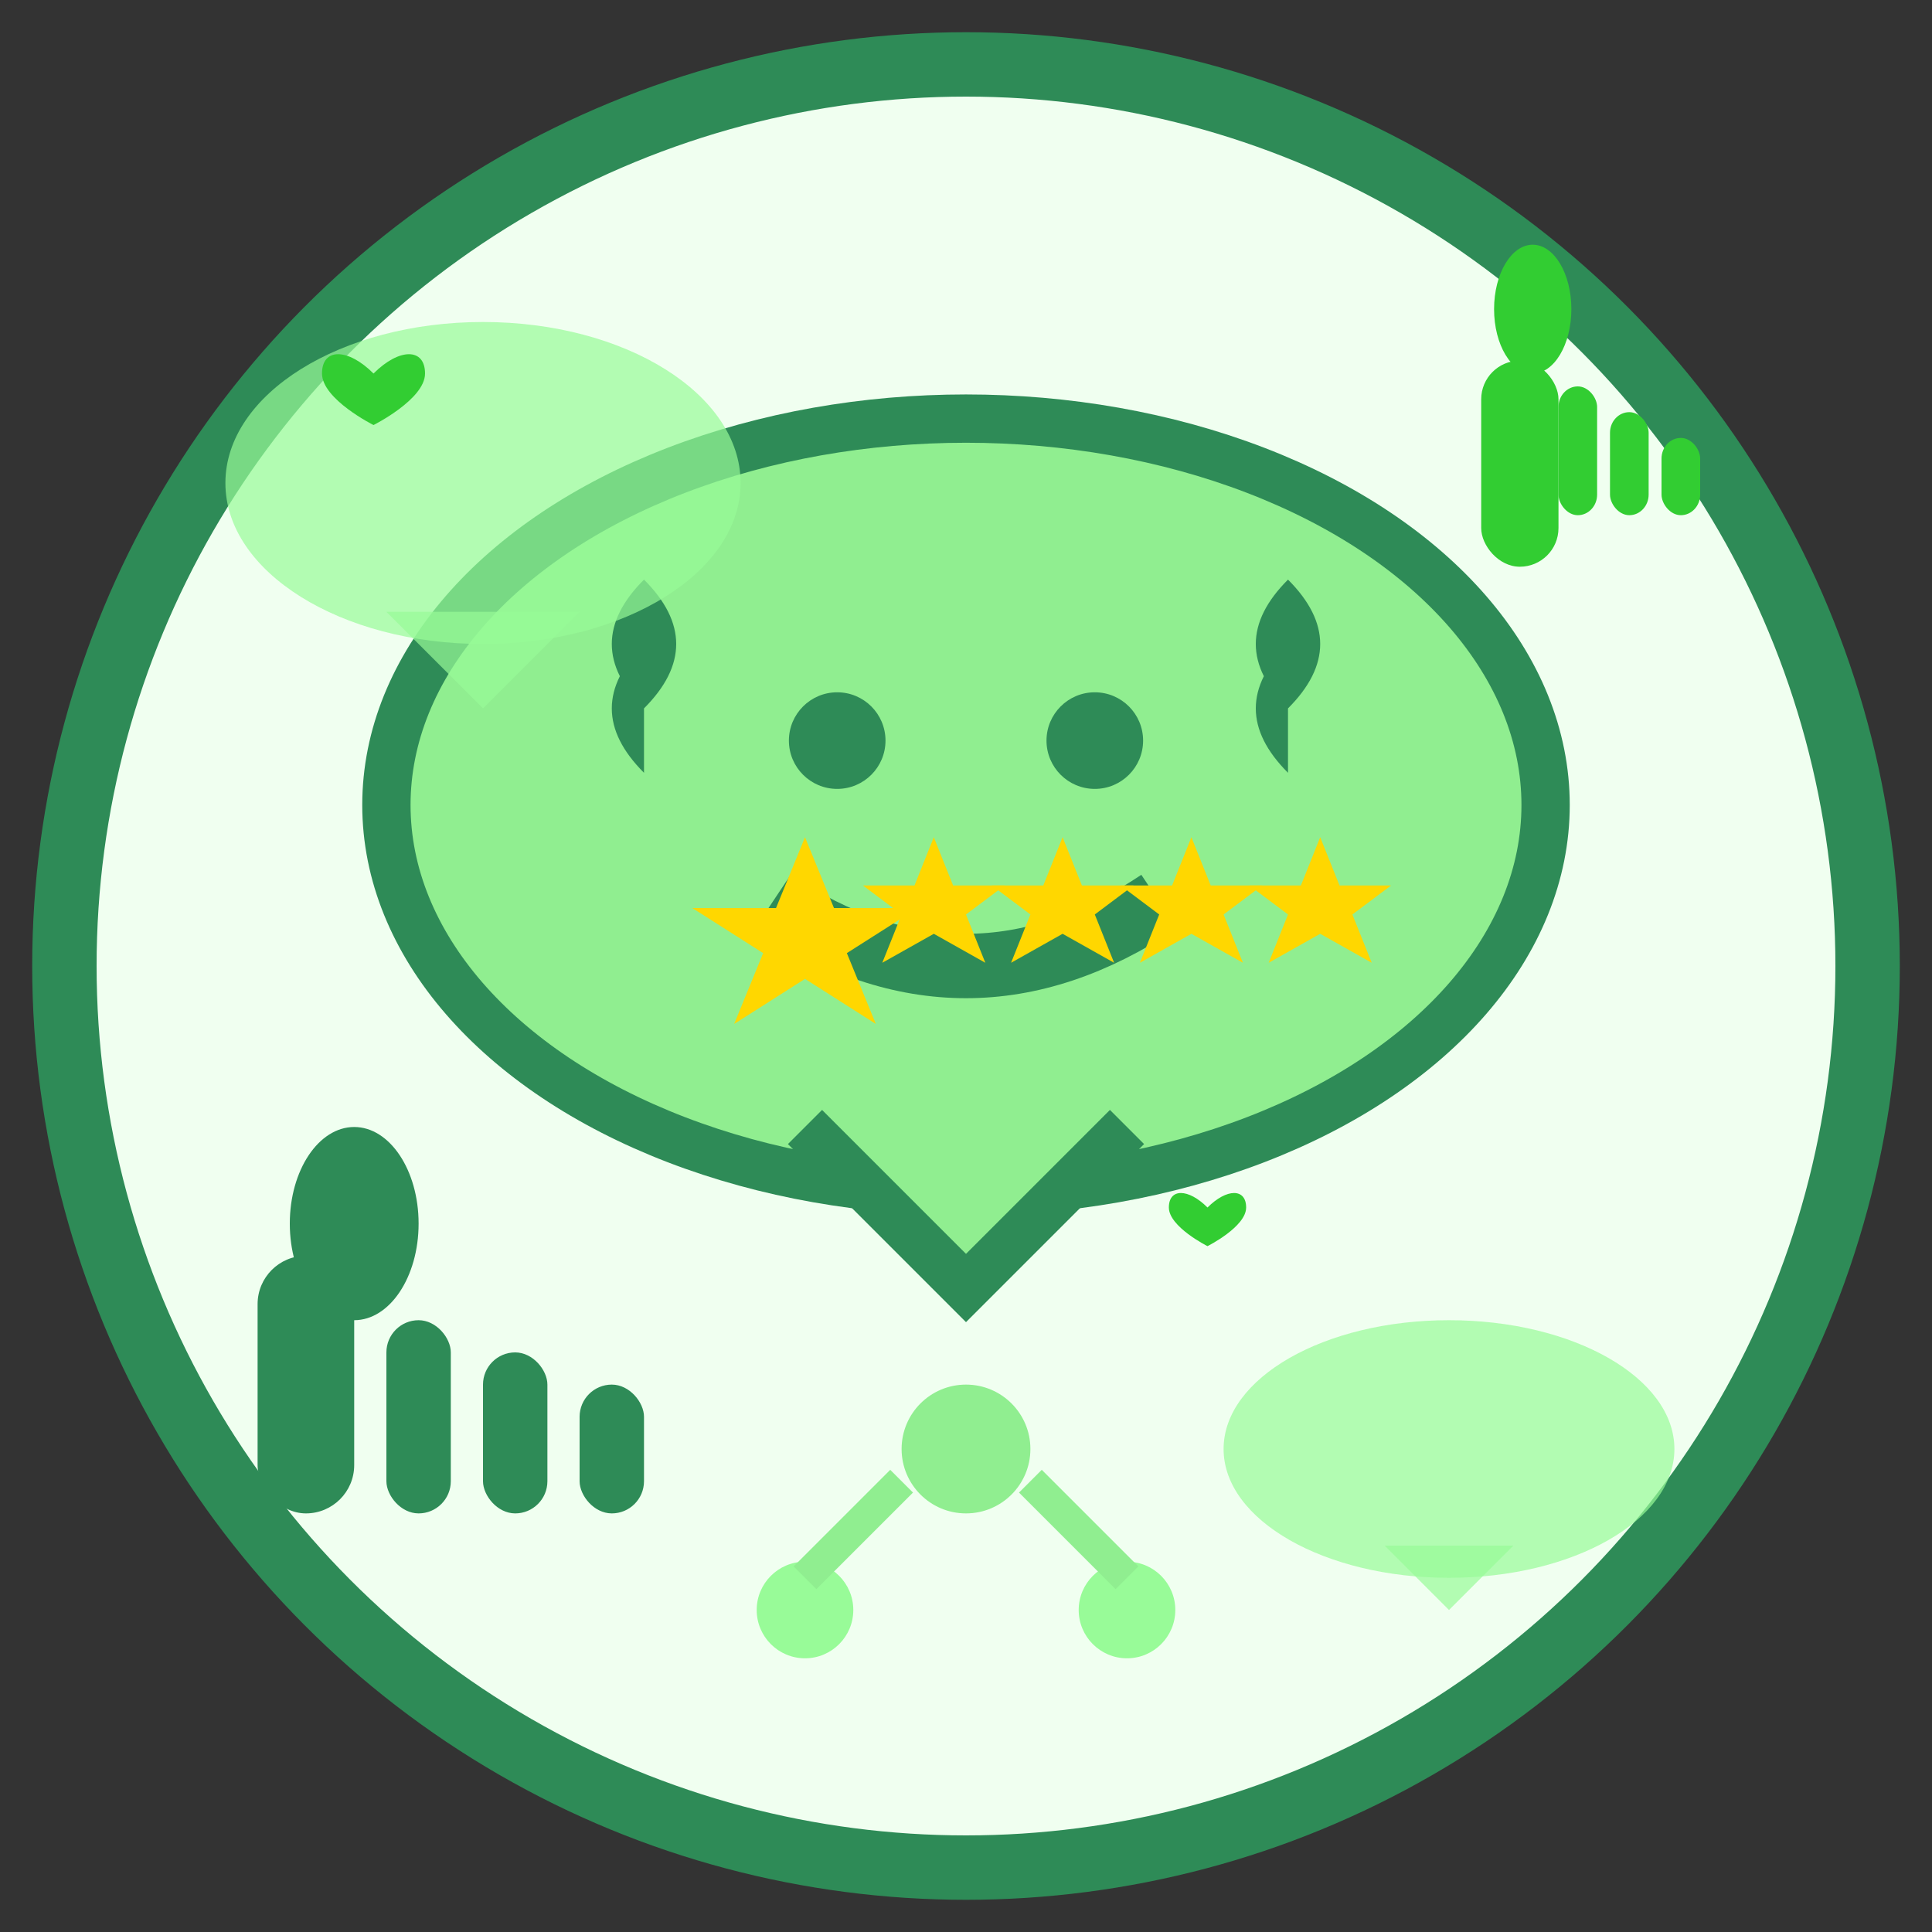 <svg width="60" height="60" viewBox="0 0 60 60" fill="none" xmlns="http://www.w3.org/2000/svg">
    <rect x="0" y="0" width="60" height="60" fill="#333333" stroke="none"/>
    <circle cx="30" cy="30" r="28" fill="#F0FFF0" stroke="#2E8B57" stroke-width="2"/>
    
    <!-- Speech bubbles representing testimonials -->
    
    <!-- Main speech bubble -->
    <ellipse cx="30" cy="25" rx="18" ry="12" fill="#90EE90" stroke="#2E8B57" stroke-width="1.5"/>
    <path d="M25 35 L30 40 L35 35" fill="#90EE90" stroke="#2E8B57" stroke-width="1.5"/>
    
    <!-- Quote marks -->
    <path d="M20 22 Q18 20 20 18 Q22 20 20 22 M20 24 Q18 22 20 20" fill="#2E8B57"/>
    <path d="M40 22 Q38 20 40 18 Q42 20 40 22 M40 24 Q38 22 40 20" fill="#2E8B57"/>
    
    <!-- Happy face elements in speech bubble -->
    <circle cx="26" cy="23" r="1.5" fill="#2E8B57"/>
    <circle cx="34" cy="23" r="1.5" fill="#2E8B57"/>
    <path d="M24 28 Q30 32 36 28" stroke="#2E8B57" stroke-width="2" fill="none"/>
    
    <!-- Stars representing ratings -->
    <g transform="translate(22, 26)">
        <path d="M3 0 L3.9 2.2 L6.5 2.2 L4.3 3.6 L5.2 5.8 L3 4.4 L0.8 5.8 L1.7 3.6 L-0.5 2.2 L2.1 2.2 Z" fill="#FFD700"/>
        <path d="M7 0 L7.6 1.5 L9.2 1.5 L8 2.4 L8.6 3.9 L7 3 L5.4 3.9 L6 2.4 L4.8 1.5 L6.4 1.5 Z" fill="#FFD700"/>
        <path d="M11 0 L11.6 1.5 L13.2 1.5 L12 2.4 L12.6 3.9 L11 3 L9.4 3.9 L10 2.4 L8.8 1.5 L10.4 1.5 Z" fill="#FFD700"/>
        <path d="M15 0 L15.6 1.5 L17.2 1.5 L16 2.4 L16.6 3.9 L15 3 L13.4 3.9 L14 2.4 L12.8 1.5 L14.4 1.5 Z" fill="#FFD700"/>
        <path d="M19 0 L19.6 1.5 L21.2 1.5 L20 2.4 L20.6 3.9 L19 3 L17.4 3.9 L18 2.4 L16.8 1.5 L18.4 1.5 Z" fill="#FFD700"/>
    </g>
    
    <!-- Smaller speech bubbles in background -->
    <ellipse cx="15" cy="15" rx="8" ry="5" fill="#98FB98" opacity="0.7"/>
    <path d="M12 19 L15 22 L18 19" fill="#98FB98" opacity="0.7"/>
    
    <ellipse cx="45" cy="45" rx="7" ry="4" fill="#98FB98" opacity="0.7"/>
    <path d="M43 48 L45 50 L47 48" fill="#98FB98" opacity="0.7"/>
    
    <!-- Hearts in smaller bubbles -->
    <path d="M15 15 C13 13 11 13 11 15 C11 17 15 19 15 19 C15 19 19 17 19 15 C19 13 17 13 15 15 Z" fill="#32CD32" transform="scale(0.4) translate(14, 14)"/>
    <path d="M45 45 C43 43 41 43 41 45 C41 47 45 49 45 49 C45 49 49 47 49 45 C49 43 47 43 45 45 Z" fill="#32CD32" transform="scale(0.3) translate(80, 80)"/>
    
    <!-- Thumbs up icons -->
    <g transform="translate(8, 35)">
        <rect x="0" y="4" width="3" height="8" fill="#2E8B57" rx="1.5"/>
        <ellipse cx="3" cy="3" rx="2" ry="3" fill="#2E8B57"/>
        <rect x="4" y="6" width="2" height="6" fill="#2E8B57" rx="1"/>
        <rect x="7" y="7" width="2" height="5" fill="#2E8B57" rx="1"/>
        <rect x="10" y="8" width="2" height="4" fill="#2E8B57" rx="1"/>
    </g>
    
    <g transform="translate(46, 8)">
        <rect x="0" y="4" width="3" height="8" fill="#32CD32" rx="1.5" transform="scale(0.8)"/>
        <ellipse cx="2" cy="2" rx="1.5" ry="2.5" fill="#32CD32" transform="scale(0.8)"/>
        <rect x="3" y="5" width="1.5" height="5" fill="#32CD32" rx="0.8" transform="scale(0.8)"/>
        <rect x="5" y="6" width="1.5" height="4" fill="#32CD32" rx="0.8" transform="scale(0.8)"/>
        <rect x="7" y="7" width="1.5" height="3" fill="#32CD32" rx="0.8" transform="scale(0.8)"/>
    </g>
    
    <!-- Connecting dots showing relationship -->
    <circle cx="30" cy="45" r="2" fill="#90EE90"/>
    <circle cx="25" cy="50" r="1.5" fill="#98FB98"/>
    <circle cx="35" cy="50" r="1.5" fill="#98FB98"/>
    <path d="M28 46 L25 49" stroke="#90EE90" stroke-width="1"/>
    <path d="M32 46 L35 49" stroke="#90EE90" stroke-width="1"/>
</svg>
